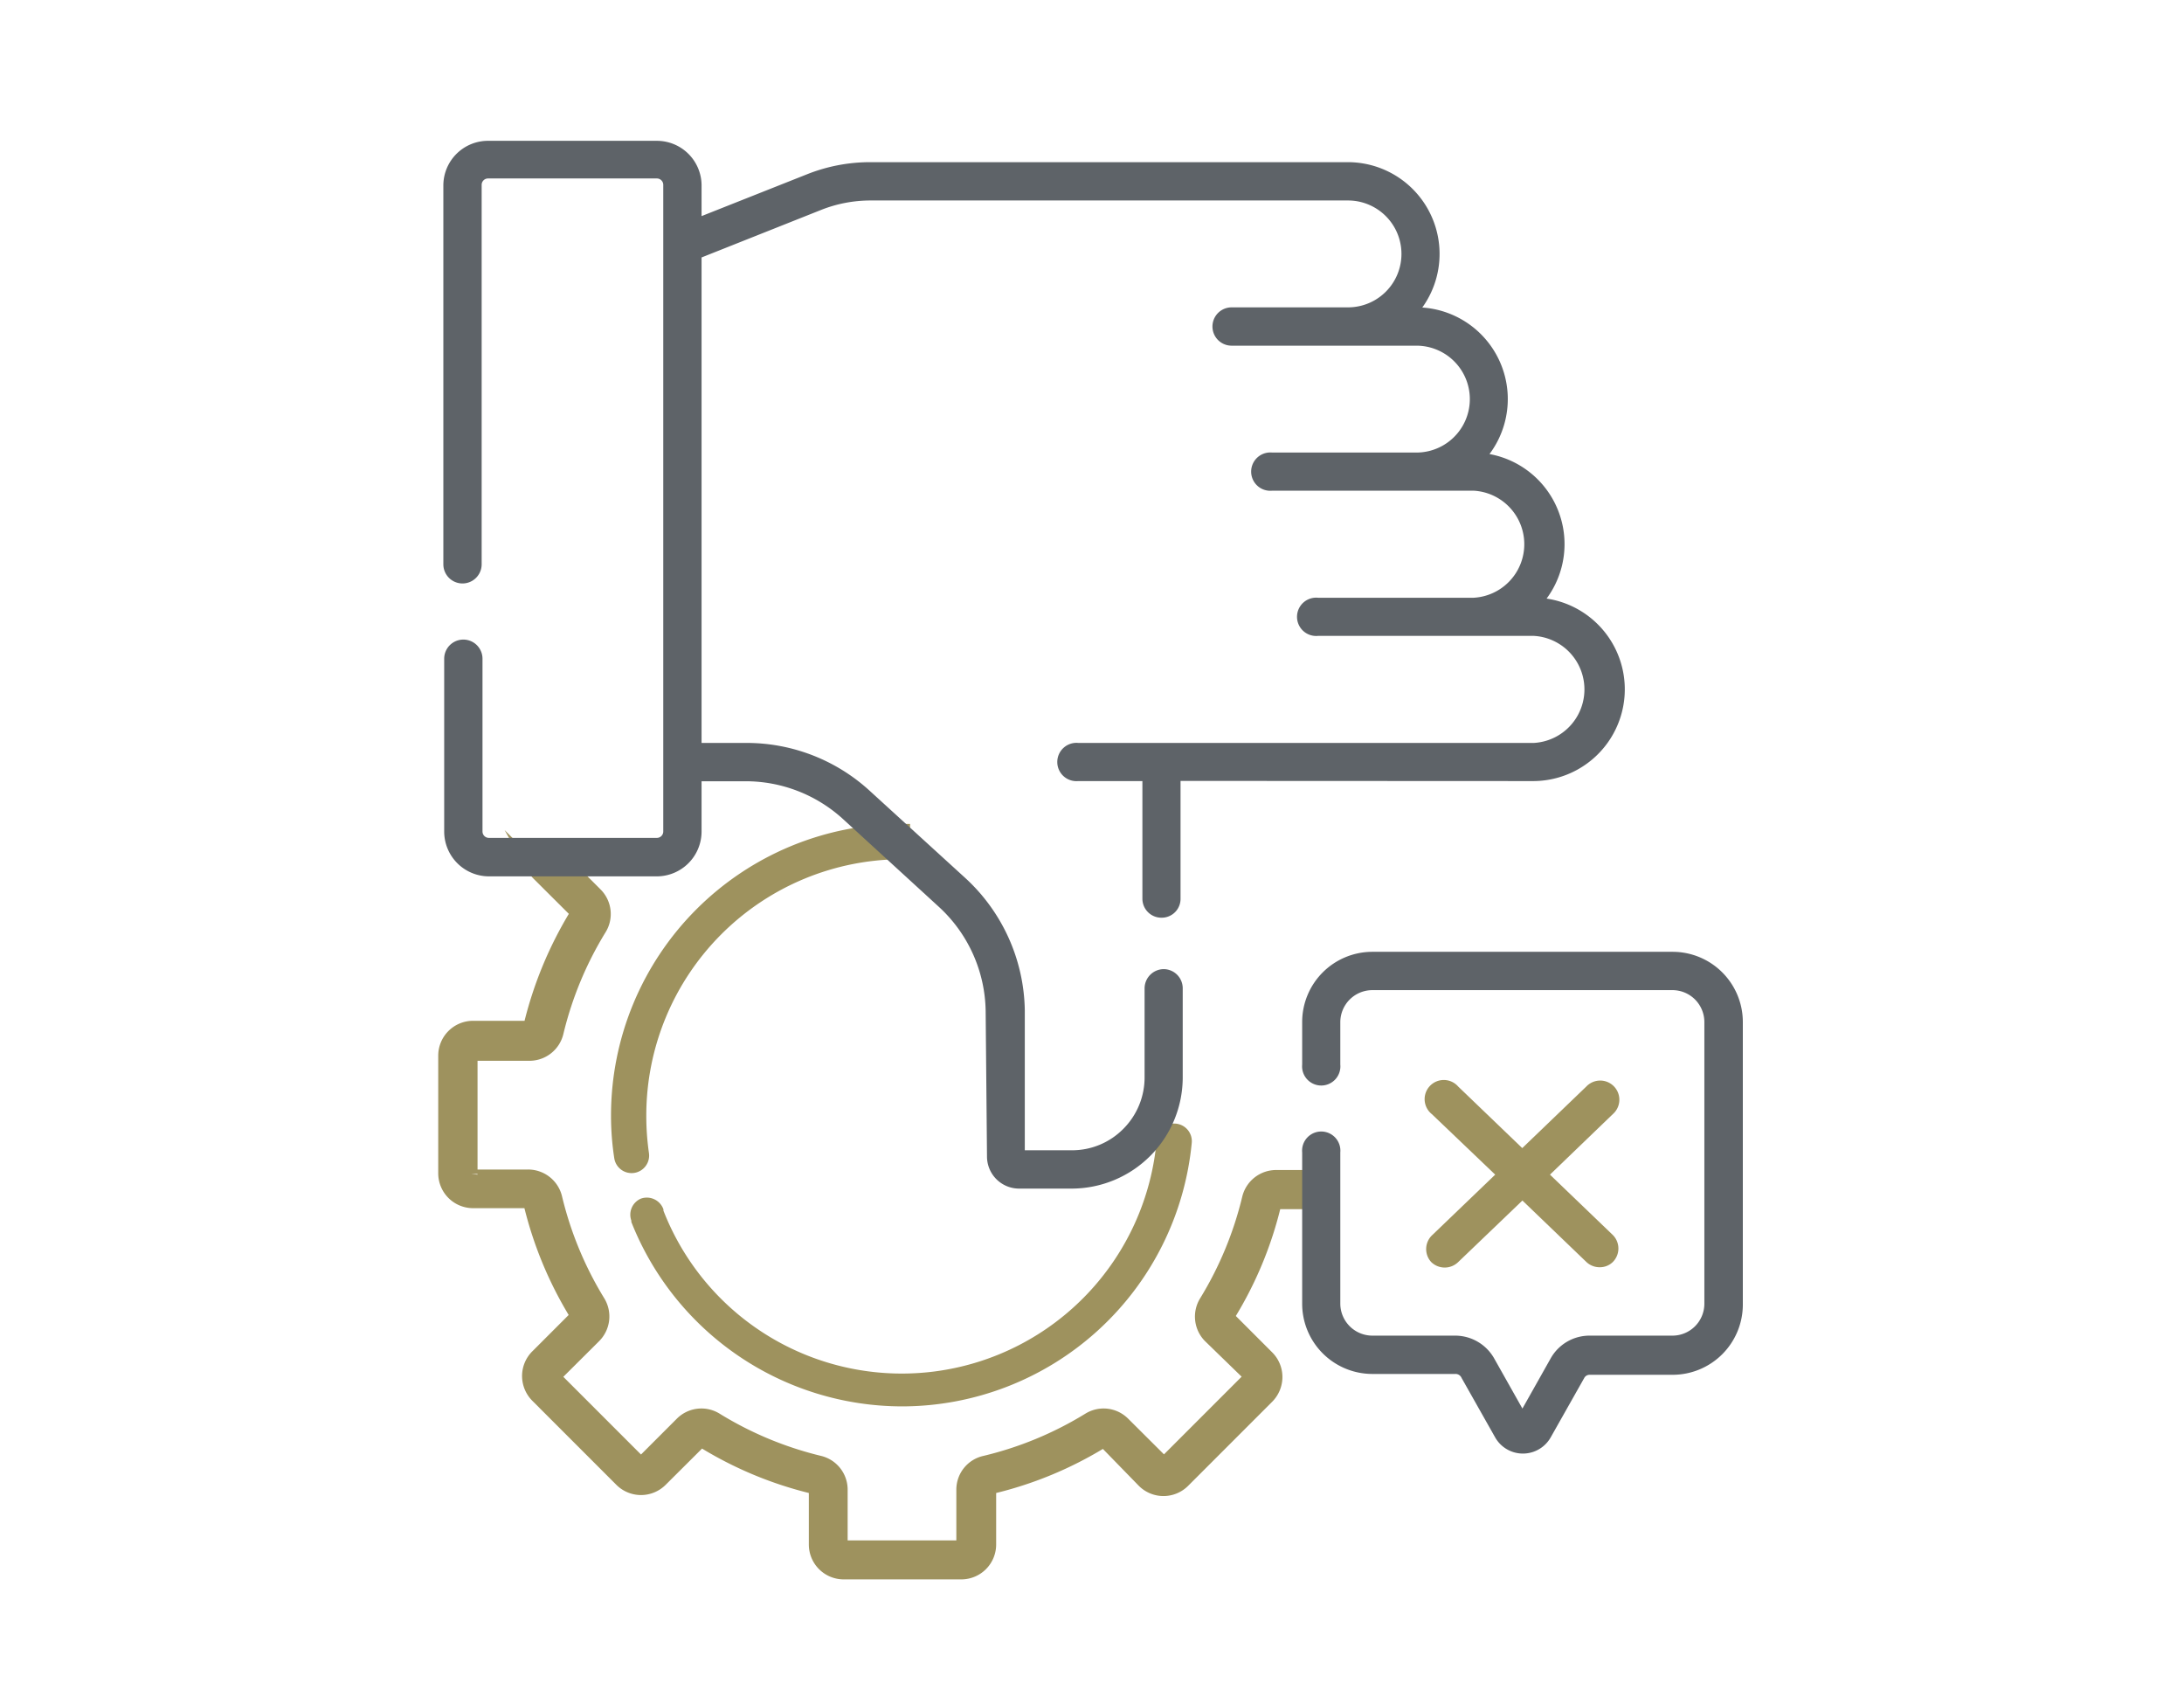 <svg id="Layer_1" data-name="Layer 1" xmlns="http://www.w3.org/2000/svg" viewBox="0 0 130 101"><defs><style>.cls-1,.cls-2,.cls-4{fill:#9e925e;}.cls-1,.cls-2{stroke:#9e925e;stroke-miterlimit:10;}.cls-1{stroke-width:0.75px;}.cls-2{stroke-width:0.5px;}.cls-3{fill:#5e6368;}</style></defs><path class="cls-1" d="M78.06,71.58H76a.11.11,0,0,0-.11.08,22.48,22.48,0,0,1-2.75,6.62.12.12,0,0,0,0,.14l2.32,2.32a1.7,1.7,0,0,1,.5,1.2,1.72,1.72,0,0,1-.5,1.21l-5,5a1.7,1.7,0,0,1-2.41,0L65.76,85.8a.11.11,0,0,0-.14,0A22.48,22.48,0,0,1,59,88.53a.11.11,0,0,0-.08.11v3.27a1.7,1.7,0,0,1-1.7,1.7h-7a1.7,1.7,0,0,1-1.7-1.7V88.64a.12.12,0,0,0-.08-.11,22.48,22.48,0,0,1-6.62-2.75.11.11,0,0,0-.14,0l-2.32,2.31a1.7,1.7,0,0,1-2.41,0l-5-5a1.72,1.72,0,0,1-.5-1.21,1.7,1.7,0,0,1,.5-1.2l2.32-2.32a.11.11,0,0,0,0-.14,22.72,22.72,0,0,1-2.74-6.62.11.11,0,0,0-.11-.08H28.16a1.7,1.7,0,0,1-1.7-1.7v-7a1.7,1.7,0,0,1,1.7-1.7h3.27a.12.12,0,0,0,.11-.09,23,23,0,0,1,2.74-6.62.11.11,0,0,0,0-.14L32,52c-.08-.08-.14-.17-.21-.25l-.09-.16a2.18,2.18,0,0,1-.11-.27,1.2,1.2,0,0,1,0-.2h1.82l.19.19.24.24.11.11,1.53,1.53a1.69,1.69,0,0,1,.24,2.1,21.24,21.24,0,0,0-2.55,6.15,1.7,1.7,0,0,1-1.66,1.31H28.16a.11.11,0,0,0-.11.11v7a.1.1,0,0,0,.11.11h3.27a1.7,1.7,0,0,1,1.66,1.31,21.3,21.3,0,0,0,2.55,6.16,1.7,1.7,0,0,1-.24,2.1l-2.32,2.31a.12.12,0,0,0,0,.16l5,5a.11.11,0,0,0,.07,0,.11.11,0,0,0,.08,0l2.32-2.32a1.69,1.69,0,0,1,2.1-.24A21.18,21.18,0,0,0,48.78,87a1.69,1.69,0,0,1,1.3,1.66v3.27a.11.11,0,0,0,.11.11h7a.11.11,0,0,0,.11-.11V88.64A1.68,1.68,0,0,1,58.63,87a21.18,21.18,0,0,0,6.16-2.55,1.69,1.69,0,0,1,2.1.24L69.21,87a.11.11,0,0,0,.07,0,.11.11,0,0,0,.08,0l5-5a.12.12,0,0,0,0-.16L72,79.55a1.7,1.7,0,0,1-.24-2.1,21.3,21.3,0,0,0,2.55-6.16A1.7,1.7,0,0,1,76,70h2.1Z"/><path class="cls-2" d="M38.24,71.56a.8.8,0,0,1,1,.45l0,.08A15.48,15.48,0,0,0,69.1,67.85a.8.8,0,0,1,.79-.74h0a.8.8,0,0,1,.8.86,17.09,17.09,0,0,1-17,15.47A17.1,17.1,0,0,1,37.83,72.67l0-.08A.79.79,0,0,1,38.24,71.56Z"/><path class="cls-2" d="M53.92,50.88H53.7A15.5,15.5,0,0,0,38.22,66.36a15.83,15.83,0,0,0,.16,2.29.79.79,0,1,1-1.57.23,16.26,16.26,0,0,1-.19-2.52A17.1,17.1,0,0,1,53.7,49.28h.22Z"/><path class="cls-3" d="M91.3,46.48a5.46,5.46,0,0,0,.76-10.86,5.45,5.45,0,0,0-3.4-8.6,5.46,5.46,0,0,0-4-8.72,5.46,5.46,0,0,0-4.43-8.65H51.82a10.16,10.16,0,0,0-3.78.72l-6.28,2.49V11A2.66,2.66,0,0,0,39.1,8.38h-10A2.66,2.66,0,0,0,26.39,11V33.58a1.14,1.14,0,0,0,2.28,0V11a.38.38,0,0,1,.38-.38H39.1a.38.38,0,0,1,.38.38v3.48h0v35a.38.38,0,0,1-.38.38h-10a.38.38,0,0,1-.38-.38V39.2a1.14,1.14,0,0,0-2.28,0V49.49a2.67,2.67,0,0,0,2.66,2.66H39.1a2.67,2.67,0,0,0,2.66-2.66v-3h2.62a8.6,8.6,0,0,1,5.81,2.26l5.68,5.2a8.58,8.58,0,0,1,2.8,6.22l.08,8.68a1.91,1.91,0,0,0,1.9,1.88h3.13a6.62,6.62,0,0,0,6.62-6.67l0-5.26a1.14,1.14,0,0,0-1.14-1.13h0a1.15,1.15,0,0,0-1.13,1.15l0,5.25a4.33,4.33,0,0,1-1.26,3.1,4.29,4.29,0,0,1-3.08,1.28H61L61,60.13a10.91,10.91,0,0,0-3.54-7.88l-5.69-5.19a10.85,10.85,0,0,0-7.34-2.85H41.76V15.32l7.12-2.83a8,8,0,0,1,2.94-.56H80.24a3.18,3.18,0,1,1,0,6.36H73.31a1.14,1.14,0,0,0,0,2.28h11a3.18,3.18,0,0,1,0,6.36H75.72a1.14,1.14,0,1,0,0,2.27h12a3.19,3.19,0,0,1,0,6.37H78.45a1.14,1.14,0,1,0,0,2.27H91.3a3.19,3.19,0,0,1,0,6.37H64.18a1.14,1.14,0,1,0,0,2.27H68l0,7a1.13,1.13,0,0,0,1.14,1.13h0a1.12,1.12,0,0,0,1.13-1.14l0-7Z"/><path class="cls-3" d="M99.55,56.64H81.68a4.18,4.18,0,0,0-4.17,4.18v2.53a1.14,1.14,0,1,0,2.27,0V60.82a1.91,1.91,0,0,1,1.9-1.9H99.55a1.9,1.9,0,0,1,1.9,1.9V77.58a1.9,1.9,0,0,1-1.9,1.9H94.62a2.65,2.65,0,0,0-2.31,1.34l-1.69,3-1.69-3a2.67,2.67,0,0,0-2.31-1.34H81.68a1.91,1.91,0,0,1-1.9-1.9v-9a1.14,1.14,0,1,0-2.27,0v9a4.18,4.18,0,0,0,4.17,4.18h4.94A.39.39,0,0,1,87,82l2,3.54a1.9,1.9,0,0,0,3.3,0l2-3.54a.36.36,0,0,1,.33-.19h4.93a4.18,4.18,0,0,0,4.18-4.18V60.82a4.18,4.18,0,0,0-4.18-4.18Z"/><path class="cls-4" d="M85.19,75.1a1.15,1.15,0,0,0,1.61,0l3.82-3.66,3.81,3.66a1.14,1.14,0,0,0,.79.31A1.1,1.1,0,0,0,96,75.1a1.14,1.14,0,0,0,0-1.61L92.26,69.9,96,66.3a1.14,1.14,0,1,0-1.58-1.64l-3.81,3.66L86.8,64.66a1.14,1.14,0,1,0-1.57,1.64L89,69.9l-3.74,3.59A1.14,1.14,0,0,0,85.19,75.1Z"/></svg>